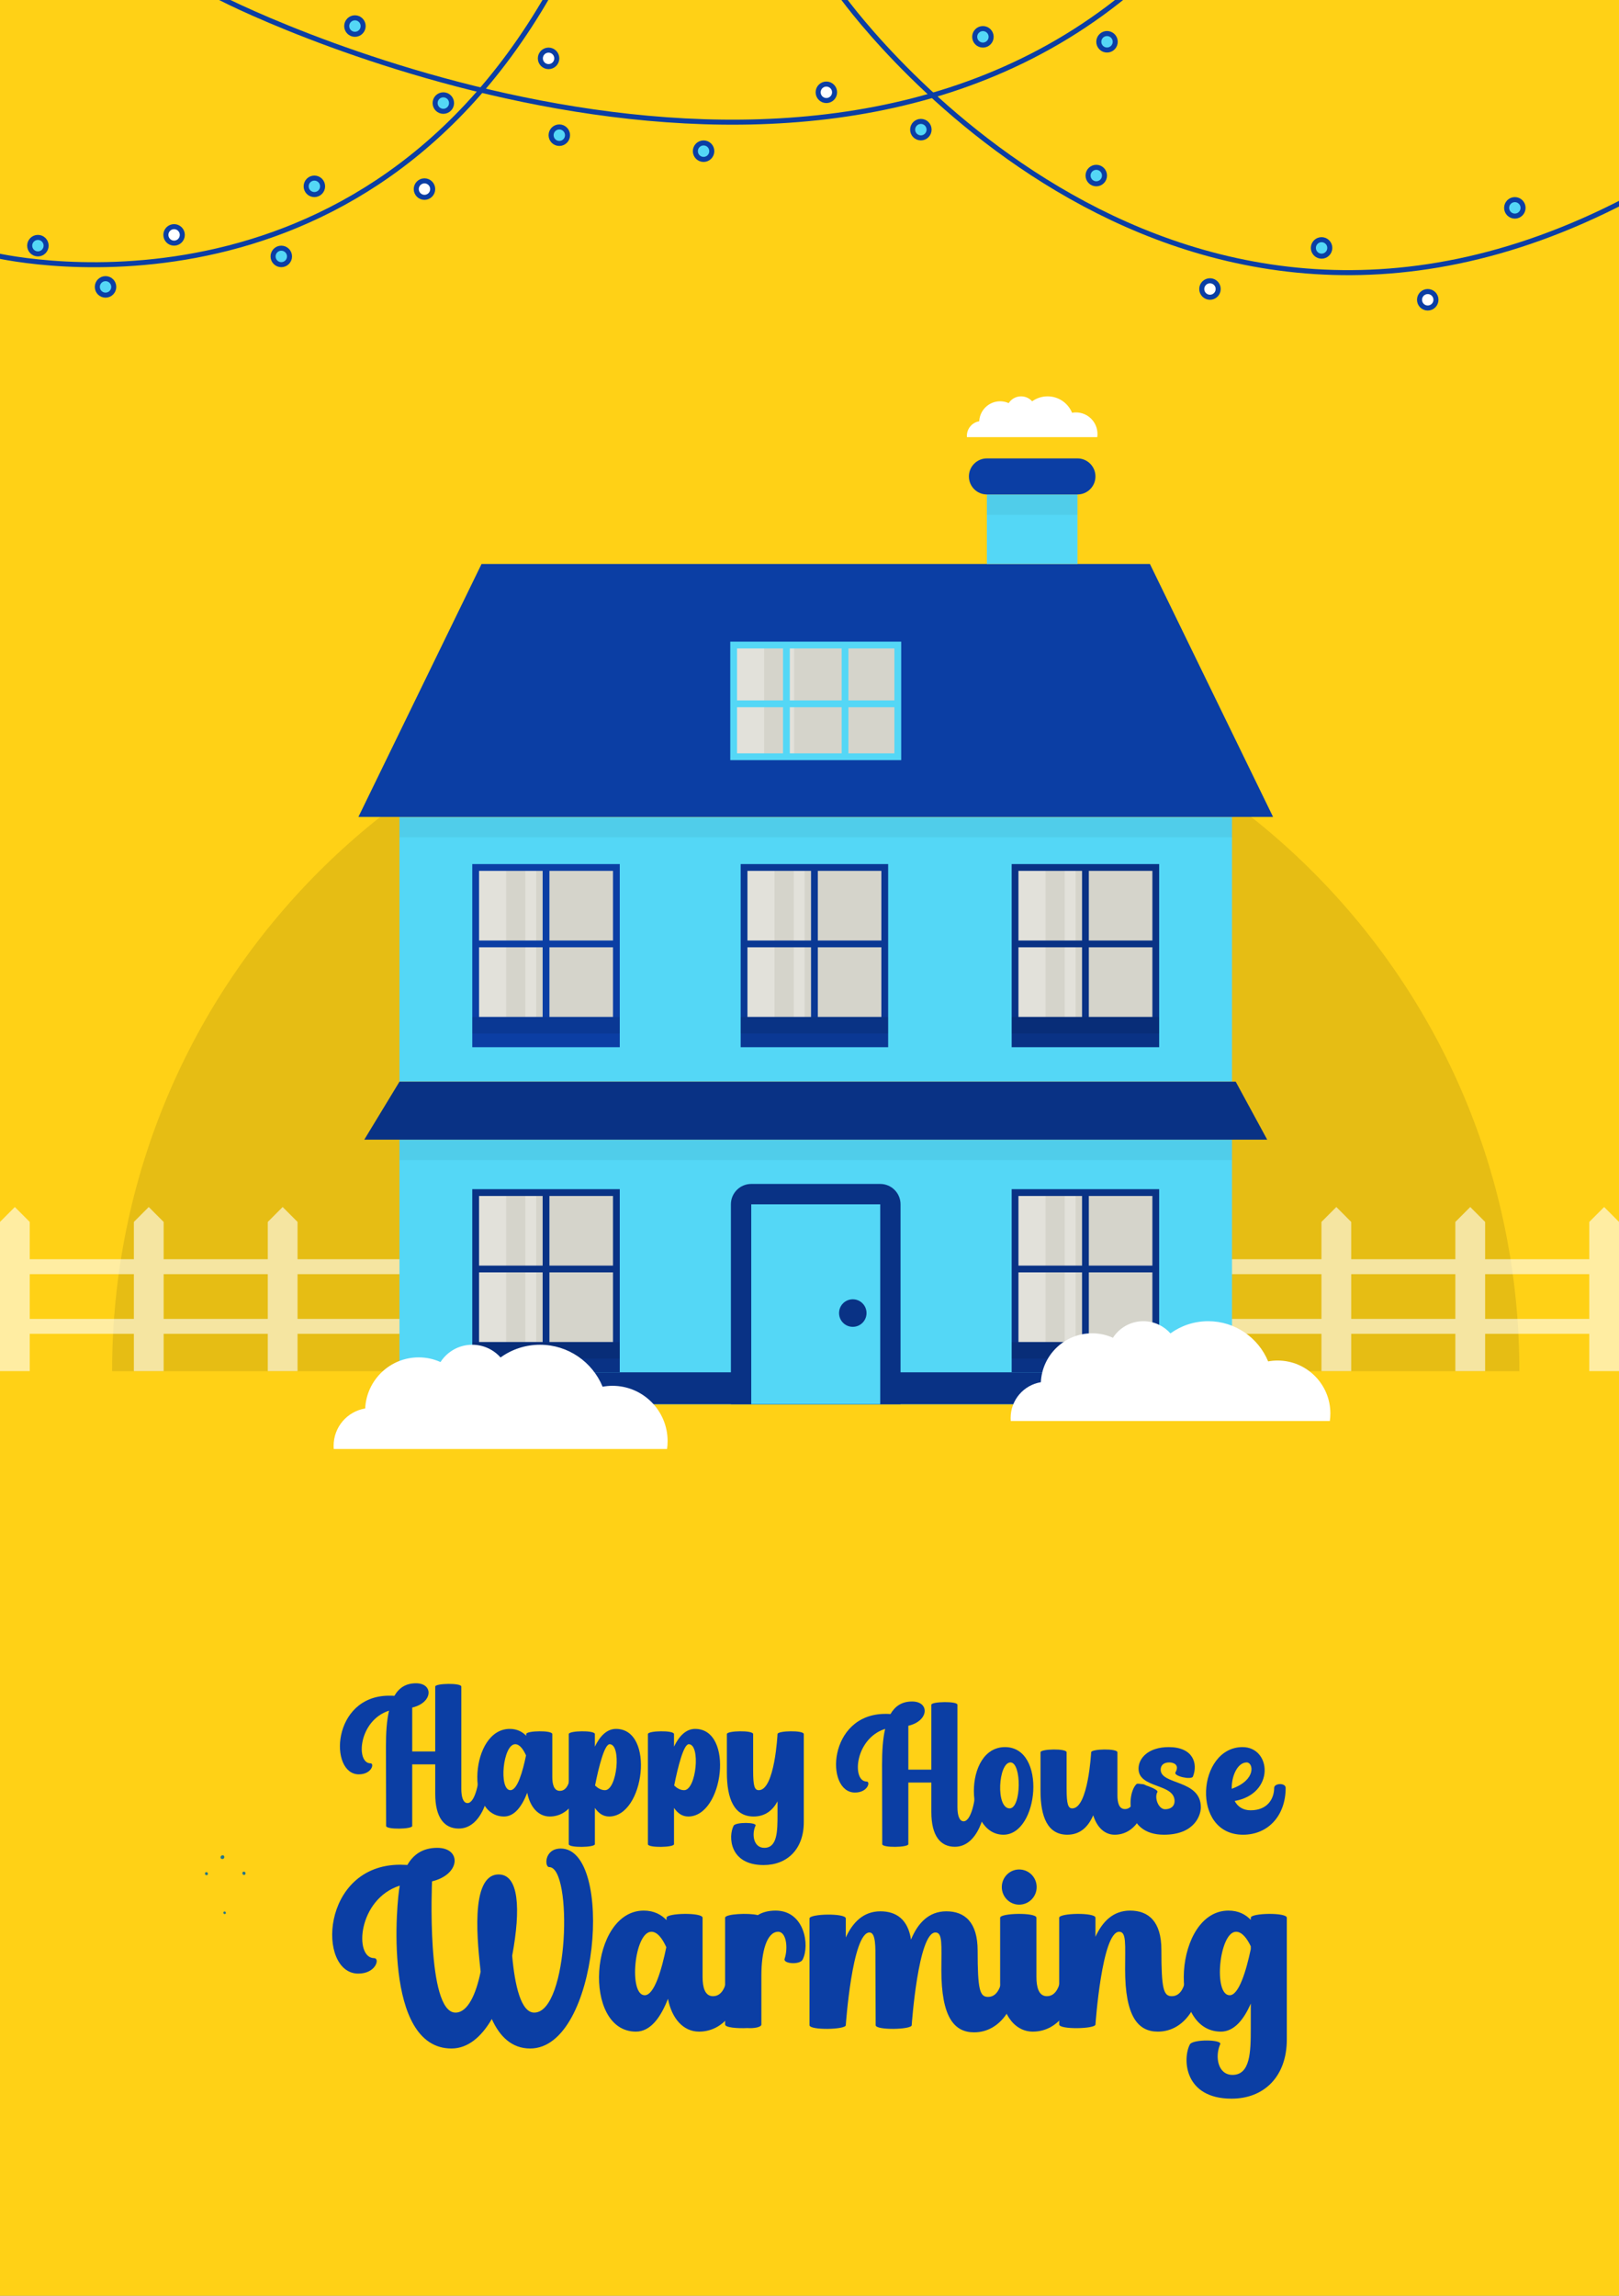 <svg width="321" height="455" viewBox="0 0 321 455" fill="none" xmlns="http://www.w3.org/2000/svg">
<rect x="0" y="0" width="321" height="455" fill="#808080" stroke="none"/>
<g clip-path="url(#clip0_3716_5271)">
<path d="M325.836 -6.421H-4.836V461.421H325.836V-6.421Z" fill="#FFD116"/>
<path d="M48.352 370.944C47.929 370.944 47.964 371.601 48.385 371.601C48.808 371.601 48.773 370.944 48.352 370.944Z" fill="#267687"/>
<path d="M44.105 367.702L44.068 367.707C43.681 367.751 43.575 368.382 44.012 368.432C44.024 368.433 44.036 368.435 44.049 368.436C44.602 368.498 44.619 367.644 44.105 367.702Z" fill="#267687"/>
<path d="M40.916 371.045C40.526 371.045 40.559 371.65 40.947 371.65C41.337 371.65 41.304 371.045 40.916 371.045Z" fill="#267687"/>
<path d="M44.524 378.846C44.194 378.846 44.222 379.359 44.551 379.359C44.881 379.359 44.853 378.846 44.524 378.846Z" fill="#267687"/>
<path d="M9.145 48.688C9.145 49.592 8.415 50.322 7.516 50.322C6.617 50.322 5.887 49.592 5.887 48.688C5.887 47.785 6.617 47.054 7.516 47.054C8.415 47.054 9.145 47.785 9.145 48.688Z" fill="#54D7F6" stroke="#0B3EA4"/>
<path d="M22.554 56.861C22.554 57.764 21.824 58.495 20.925 58.495C20.026 58.495 19.296 57.764 19.296 56.861C19.296 55.957 20.026 55.227 20.925 55.227C21.824 55.227 22.554 55.957 22.554 56.861Z" fill="#54D7F6" stroke="#0B3EA4"/>
<path d="M36.145 46.554C36.145 47.458 35.415 48.188 34.516 48.188C33.617 48.188 32.887 47.458 32.887 46.554C32.887 45.651 33.617 44.92 34.516 44.92C35.415 44.92 36.145 45.651 36.145 46.554Z" fill="white" stroke="#0B3EA4"/>
<path d="M57.401 50.822C57.401 51.725 56.67 52.456 55.771 52.456C54.873 52.456 54.142 51.725 54.142 50.822C54.142 49.919 54.873 49.188 55.771 49.188C56.67 49.188 57.401 49.919 57.401 50.822Z" fill="#54D7F6" stroke="#0B3EA4"/>
<path d="M63.96 36.929C63.96 37.832 63.23 38.563 62.331 38.563C61.432 38.563 60.702 37.832 60.702 36.929C60.702 36.025 61.432 35.295 62.331 35.295C63.23 35.295 63.96 36.025 63.96 36.929Z" fill="#54D7F6" stroke="#0B3EA4"/>
<path d="M72.002 5.166C72.002 6.069 71.271 6.8 70.372 6.8C69.474 6.8 68.743 6.069 68.743 5.166C68.743 4.262 69.474 3.532 70.372 3.532C71.271 3.532 72.002 4.262 72.002 5.166Z" fill="#54D7F6" stroke="#0B3EA4"/>
<path d="M112.524 26.794C112.524 27.698 111.793 28.428 110.894 28.428C109.996 28.428 109.265 27.698 109.265 26.794C109.265 25.891 109.996 25.16 110.894 25.16C111.793 25.16 112.524 25.891 112.524 26.794Z" fill="#54D7F6" stroke="#0B3EA4"/>
<path d="M141.127 29.961C141.127 30.865 140.397 31.595 139.498 31.595C138.6 31.595 137.869 30.865 137.869 29.961C137.869 29.058 138.6 28.328 139.498 28.328C140.397 28.328 141.127 29.058 141.127 29.961Z" fill="#54D7F6" stroke="#0B3EA4"/>
<path d="M165.473 18.294C165.473 19.197 164.743 19.927 163.844 19.927C162.945 19.927 162.215 19.197 162.215 18.294C162.215 17.39 162.945 16.66 163.844 16.66C164.743 16.66 165.473 17.39 165.473 18.294Z" fill="white" stroke="#0B3EA4"/>
<path d="M218.988 34.795C218.988 35.698 218.258 36.429 217.359 36.429C216.46 36.429 215.73 35.698 215.73 34.795C215.73 33.891 216.46 33.161 217.359 33.161C218.258 33.161 218.988 33.891 218.988 34.795Z" fill="#54D7F6" stroke="#0B3EA4"/>
<path d="M241.53 57.281C241.53 58.184 240.8 58.914 239.901 58.914C239.002 58.914 238.272 58.184 238.272 57.281C238.272 56.377 239.002 55.647 239.901 55.647C240.8 55.647 241.53 56.377 241.53 57.281Z" fill="white" stroke="#0B3EA4"/>
<path d="M263.659 49.137C263.659 50.04 262.929 50.771 262.03 50.771C261.131 50.771 260.401 50.04 260.401 49.137C260.401 48.233 261.131 47.503 262.03 47.503C262.929 47.503 263.659 48.233 263.659 49.137Z" fill="#54D7F6" stroke="#0B3EA4"/>
<path d="M284.708 59.414C284.708 60.318 283.978 61.048 283.079 61.048C282.18 61.048 281.45 60.318 281.45 59.414C281.45 58.511 282.18 57.781 283.079 57.781C283.978 57.781 284.708 58.511 284.708 59.414Z" fill="white" stroke="#0B3EA4"/>
<path d="M301.979 41.197C301.979 42.1 301.249 42.831 300.35 42.831C299.451 42.831 298.721 42.1 298.721 41.197C298.721 40.293 299.451 39.563 300.35 39.563C301.249 39.563 301.979 40.293 301.979 41.197Z" fill="#54D7F6" stroke="#0B3EA4"/>
<path d="M184.21 25.694C184.21 26.597 183.48 27.328 182.581 27.328C181.682 27.328 180.952 26.597 180.952 25.694C180.952 24.79 181.682 24.06 182.581 24.06C183.48 24.06 184.21 24.79 184.21 25.694Z" fill="#54D7F6" stroke="#0B3EA4"/>
<path d="M196.512 7.3C196.512 8.203 195.782 8.933 194.883 8.933C193.984 8.933 193.254 8.203 193.254 7.3C193.254 6.396 193.984 5.666 194.883 5.666C195.782 5.666 196.512 6.396 196.512 7.3Z" fill="#54D7F6" stroke="#0B3EA4"/>
<path d="M221.118 8.281C221.118 9.184 220.387 9.915 219.489 9.915C218.59 9.915 217.859 9.184 217.859 8.281C217.859 7.377 218.59 6.647 219.489 6.647C220.387 6.647 221.118 7.377 221.118 8.281Z" fill="#54D7F6" stroke="#0B3EA4"/>
<path d="M85.79 37.478C85.79 38.382 85.059 39.112 84.16 39.112C83.262 39.112 82.531 38.382 82.531 37.478C82.531 36.575 83.262 35.844 84.16 35.844C85.059 35.844 85.79 36.575 85.79 37.478Z" fill="white" stroke="#0B3EA4"/>
<path d="M89.529 20.427C89.529 21.331 88.798 22.061 87.9 22.061C87.001 22.061 86.27 21.331 86.27 20.427C86.27 19.524 87.001 18.794 87.9 18.794C88.798 18.794 89.529 19.524 89.529 20.427Z" fill="#54D7F6" stroke="#0B3EA4"/>
<path d="M110.395 11.568C110.395 12.471 109.664 13.201 108.765 13.201C107.867 13.201 107.136 12.471 107.136 11.568C107.136 10.664 107.867 9.933 108.765 9.933C109.664 9.933 110.395 10.664 110.395 11.568Z" fill="white" stroke="#0B3EA4"/>
<path d="M-1.481 50.483C-1.481 50.483 69.149 68.008 108.765 -1.081" stroke="#0B3EA4" stroke-miterlimit="10"/>
<path d="M42.544 -1.081C43.046 -0.292 154.116 55.44 223.227 -1.081" stroke="#0B3EA4" stroke-miterlimit="10"/>
<path d="M166.656 -1.081C166.656 -1.081 229.49 88.069 322.481 39.612" stroke="#0B3EA4" stroke-miterlimit="10"/>
<path opacity="0.1" d="M301.246 271.752H22.228C22.228 194.53 84.688 131.925 161.737 131.925C238.786 131.925 301.246 194.53 301.246 271.752Z" fill="black"/>
<g opacity="0.6">
<path d="M106.194 242.177V249.569H85.544V242.177L82.594 239.221L79.644 242.177V249.569H58.994V242.177L56.044 239.221L53.094 242.177V249.569H32.444V242.177L29.494 239.221L26.544 242.177V249.569H5.894V242.177L2.944 239.221L-0.006 242.177V271.743H5.894V264.352H26.544V271.743H32.444V264.352H53.094V271.743H58.994V264.352H79.644V271.743H85.544V264.352H106.194V271.743H112.094V242.177L109.144 239.221L106.194 242.177ZM5.894 261.395V252.525H26.544V261.395H5.894ZM32.444 261.395V252.525H53.094V261.395H32.444ZM58.994 261.395V252.525H79.644V261.395H58.994ZM85.544 261.395V252.525H106.194V261.395H85.544Z" fill="white"/>
<path d="M318.056 239.221L315.106 242.177V249.569H294.456V242.177L291.506 239.221L288.556 242.177V249.569H267.906V242.177L264.956 239.221L262.006 242.177V249.569H241.356V242.177L238.406 239.221L235.456 242.177V249.569H214.806V242.177L211.856 239.221L208.906 242.177V271.743H214.806V264.352H235.456V271.743H241.356V264.352H262.006V271.743H267.906V264.352H288.556V271.743H294.456V264.352H315.106V271.743H321.006V242.177L318.056 239.221ZM214.806 261.395V252.525H235.456V261.395H214.806ZM241.356 261.395V252.525H262.006V261.395H241.356ZM267.906 261.395V252.525H288.556V261.395H267.906ZM294.456 261.395V252.525H315.106V261.395H294.456Z" fill="white"/>
</g>
<path d="M244.271 225.876H79.202V278.304H244.271V225.876Z" fill="#54D7F6"/>
<path d="M244.271 271.982H79.202V278.304H244.271V271.982Z" fill="#093285"/>
<path d="M178.551 238.688V278.304H144.916V238.688C144.916 236.46 146.723 234.649 148.946 234.649H174.521C176.751 234.649 178.551 236.46 178.551 238.688Z" fill="#093285"/>
<path d="M244.271 161.948H79.202V214.376H244.271V161.948Z" fill="#54D7F6"/>
<path opacity="0.05" d="M244.271 161.948H79.202V165.947H244.271V161.948Z" fill="black"/>
<path d="M252.41 161.905H71.064L95.475 111.778H227.996L252.41 161.905Z" fill="#0B3EA4"/>
<path opacity="0.05" d="M244.271 225.876H79.202V229.915H244.271V225.876Z" fill="black"/>
<path d="M251.249 225.873H72.225L79.204 214.379H245.003L251.249 225.873Z" fill="#093285"/>
<path d="M174.524 238.69H148.95V278.302H174.524V238.69Z" fill="#54D7F6"/>
<path d="M169.083 262.97C170.587 262.97 171.806 261.748 171.806 260.24C171.806 258.732 170.587 257.51 169.083 257.51C167.578 257.51 166.359 258.732 166.359 260.24C166.359 261.748 167.578 262.97 169.083 262.97Z" fill="#093285"/>
<path d="M122.209 236.359H94.311V267.003H122.209V236.359Z" fill="#D5D4CB"/>
<path opacity="0.3" d="M100.352 236.359H94.311V267.003H100.352V236.359Z" fill="white"/>
<path opacity="0.3" d="M106.312 236.359H104.167V267.003H106.312V236.359Z" fill="white"/>
<path d="M93.639 235.685V271.982H122.881V235.685H93.639ZM94.982 237.032H107.591V250.834H94.982V237.032ZM94.982 252.181H107.591V265.976H94.982V252.181ZM121.538 265.976H108.935V252.181H121.538V265.976ZM121.538 250.834H108.935V237.032H121.538V250.834Z" fill="#093285"/>
<path opacity="0.1" d="M122.881 266.006H93.639V269.269H122.881V266.006Z" fill="black"/>
<path d="M213.631 98H195.668V111.775H213.631V98Z" fill="#54D7F6"/>
<path opacity="0.05" d="M213.631 98H195.668V102.04H213.631V98Z" fill="black"/>
<path d="M217.196 94.427C217.196 92.455 215.6 90.856 213.633 90.856H195.669C193.701 90.856 192.106 92.455 192.106 94.427C192.106 96.4 193.701 97.998 195.669 97.998H213.633C215.6 97.998 217.196 96.4 217.196 94.427Z" fill="#0B3EA4"/>
<path d="M229.156 236.359H201.257V267.003H229.156V236.359Z" fill="#D5D4CB"/>
<path opacity="0.3" d="M207.299 236.359H201.257V267.003H207.299V236.359Z" fill="white"/>
<path opacity="0.3" d="M213.259 236.359H211.113V267.003H213.259V236.359Z" fill="white"/>
<path d="M200.585 235.685V271.982H229.828V235.685H200.585ZM201.929 237.032H214.538V250.834H201.929V237.032ZM201.929 252.181H214.538V265.976H201.929V252.181ZM228.484 265.976H215.882V252.181H228.484V265.976ZM228.484 250.834H215.882V237.032H228.484V250.834Z" fill="#093285"/>
<path opacity="0.1" d="M229.83 266.006H200.587V269.269H229.83V266.006Z" fill="black"/>
<path d="M122.209 171.927H94.311V202.571H122.209V171.927Z" fill="#D5D4CB"/>
<path opacity="0.3" d="M100.352 171.927H94.311V202.571H100.352V171.927Z" fill="white"/>
<path opacity="0.3" d="M106.312 171.927H104.167V202.571H106.312V171.927Z" fill="white"/>
<path d="M93.639 171.254V207.55H122.881V171.254H93.639ZM94.982 172.6H107.591V186.402H94.982V172.6ZM94.982 187.749H107.591V201.544H94.982V187.749ZM121.538 201.544H108.935V187.749H121.538V201.544ZM121.538 186.402H108.935V172.6H121.538V186.402Z" fill="#0B3EA4"/>
<path opacity="0.1" d="M122.881 201.575H93.639V204.837H122.881V201.575Z" fill="black"/>
<path d="M229.156 171.927H201.257V202.571H229.156V171.927Z" fill="#D5D4CB"/>
<path opacity="0.3" d="M207.299 171.927H201.257V202.571H207.299V171.927Z" fill="white"/>
<path opacity="0.3" d="M213.259 171.927H211.113V202.571H213.259V171.927Z" fill="white"/>
<path d="M200.585 171.254V207.55H229.828V171.254H200.585ZM201.929 172.6H214.538V186.402H201.929V172.6ZM201.929 187.749H214.538V201.544H201.929V187.749ZM228.484 201.544H215.882V187.749H228.484V201.544ZM228.484 186.402H215.882V172.6H228.484V186.402Z" fill="#093285"/>
<path opacity="0.1" d="M229.83 201.575H200.587V204.837H229.83V201.575Z" fill="black"/>
<path d="M175.424 171.927H147.525V202.571H175.424V171.927Z" fill="#D5D4CB"/>
<path opacity="0.3" d="M153.567 171.927H147.525V202.571H153.567V171.927Z" fill="white"/>
<path opacity="0.3" d="M159.526 171.927H157.381V202.571H159.526V171.927Z" fill="white"/>
<path d="M146.853 171.254V207.55H176.095V171.254H146.853ZM148.197 172.6H160.806V186.402H148.197V172.6ZM148.197 187.749H160.806V201.544H148.197V187.749ZM174.752 201.544H162.149V187.749H174.752V201.544ZM174.752 186.402H162.149V172.6H174.752V186.402Z" fill="#0A3894"/>
<path opacity="0.1" d="M176.095 201.575H146.853V204.837H176.095V201.575Z" fill="black"/>
<path d="M178.01 127.842H145.46V149.979H178.01V127.842Z" fill="#D5D4CB"/>
<path opacity="0.3" d="M151.502 127.842H145.46V149.979H151.502V127.842Z" fill="white"/>
<path opacity="0.3" d="M157.462 127.842H155.316V149.979H157.462V127.842Z" fill="white"/>
<path d="M144.789 127.169V150.652H178.682V127.169H144.789ZM177.338 138.819H168.218V128.515H177.338V138.819ZM156.594 138.819V128.515H166.875V138.819H156.594ZM166.875 140.166V149.305H156.594V140.166H166.875ZM155.251 128.515V138.819H146.132V128.515H155.251ZM146.132 140.166H155.251V149.305H146.132V140.166ZM168.218 149.305V140.166H177.338V149.305H168.218Z" fill="#54D7F6"/>
<path d="M132.367 285.614C132.367 286.147 132.329 286.673 132.254 287.18H66.171C66.152 286.973 66.146 286.767 66.146 286.554C66.146 282.822 68.851 279.735 72.406 279.147C72.674 273.512 77.322 269.022 83.014 269.022C84.557 269.022 86.019 269.348 87.337 269.949C88.674 267.883 90.991 266.518 93.634 266.518C95.864 266.518 97.87 267.495 99.244 269.041C101.443 267.451 104.142 266.518 107.066 266.518C112.663 266.518 117.467 269.955 119.479 274.839C120.116 274.72 120.766 274.657 121.434 274.657C127.469 274.657 132.367 279.566 132.367 285.614Z" fill="white"/>
<path d="M263.772 280.135C263.772 280.644 263.736 281.148 263.665 281.633H200.403C200.385 281.435 200.379 281.237 200.379 281.034C200.379 277.461 202.968 274.506 206.371 273.943C206.629 268.548 211.078 264.251 216.526 264.251C218.003 264.251 219.403 264.562 220.665 265.138C221.945 263.16 224.163 261.853 226.693 261.853C228.828 261.853 230.748 262.788 232.064 264.269C234.169 262.746 236.752 261.853 239.551 261.853C244.91 261.853 249.509 265.144 251.434 269.819C252.044 269.705 252.666 269.645 253.306 269.645C259.083 269.645 263.772 274.344 263.772 280.135Z" fill="white"/>
<path d="M217.599 86.021C217.599 86.23 217.584 86.435 217.555 86.633H191.713C191.706 86.553 191.703 86.472 191.703 86.389C191.703 84.929 192.761 83.722 194.151 83.492C194.256 81.288 196.074 79.533 198.299 79.533C198.903 79.533 199.474 79.66 199.99 79.895C200.513 79.087 201.419 78.554 202.452 78.554C203.324 78.554 204.109 78.936 204.646 79.54C205.506 78.918 206.561 78.554 207.705 78.554C209.894 78.554 211.772 79.898 212.559 81.808C212.808 81.761 213.062 81.737 213.324 81.737C215.684 81.737 217.599 83.656 217.599 86.021Z" fill="white"/>
<path d="M97.355 350.705C97.355 356.198 95.38 362.406 90.956 362.406C88.13 362.406 86.292 360.291 86.292 355.515V349.682H81.731V361.895C81.731 362.543 76.557 362.645 76.557 361.895C76.557 361.895 76.523 351.387 76.523 346.134C76.523 343.507 76.659 341.05 77.136 339.038C71.077 340.982 70.498 349.477 73.459 349.477C74.276 349.477 73.698 351.66 71.145 351.66C65.188 351.66 65.732 336.07 77.17 336.07C77.544 336.07 77.884 336.07 78.191 336.104C79.11 334.534 80.437 333.613 82.48 333.613C85.986 333.613 85.85 337.468 81.731 338.424V347.123H86.292V334.261C86.292 333.613 91.466 333.511 91.466 334.261V354.56C91.466 355.993 91.772 357.357 92.692 357.357C94.257 357.357 95.074 352.786 95.074 350.705C95.074 349.784 97.355 349.647 97.355 350.705Z" fill="#0B3EA4"/>
<path d="M115.394 350.739C115.394 356.198 112.807 360.018 108.994 360.018C106.714 360.018 105.08 358.108 104.535 355.311C103.514 357.938 102.05 360.018 99.94 360.018C92.179 360.018 93.268 342.654 101.063 342.654C102.527 342.654 103.582 343.234 104.331 344.018V343.677C104.331 342.995 109.505 342.893 109.505 343.677V352.172C109.505 353.605 109.811 354.935 111.003 354.935C112.603 354.935 113.113 352.82 113.113 350.739C113.113 349.784 115.394 349.682 115.394 350.739ZM104.297 347.908C103.786 346.782 103.071 345.69 102.152 345.69C99.702 345.69 98.851 354.799 101.199 354.799C102.595 354.799 103.65 351.046 104.297 347.908Z" fill="#0B3EA4"/>
<path d="M120.77 360.018C119.511 360.018 118.626 359.302 117.945 358.313V365.511C117.945 366.159 112.771 366.262 112.771 365.511V343.677C112.771 342.995 117.945 342.893 117.945 343.677V346.168C118.932 344.121 120.294 342.654 122.132 342.654C129.927 342.654 127.782 360.018 120.77 360.018ZM120.872 345.69C119.851 345.69 118.728 350.125 117.979 353.878C118.489 354.355 119.136 354.799 119.953 354.799C122.37 354.799 123.255 345.69 120.872 345.69Z" fill="#0B3EA4"/>
<path d="M136.461 360.018C135.201 360.018 134.316 359.302 133.635 358.313V365.511C133.635 366.159 128.461 366.262 128.461 365.511V343.677C128.461 342.995 133.635 342.893 133.635 343.677V346.168C134.622 344.121 135.984 342.654 137.822 342.654C145.617 342.654 143.473 360.018 136.461 360.018ZM136.563 345.69C135.542 345.69 134.418 350.125 133.669 353.878C134.18 354.355 134.827 354.799 135.644 354.799C138.06 354.799 138.945 345.69 136.563 345.69Z" fill="#0B3EA4"/>
<path d="M159.368 343.677V361.144C159.368 366.466 156.1 369.639 151.402 369.639C144.561 369.639 144.391 363.908 145.446 361.861C145.82 361.076 150.109 361.144 149.803 361.827C148.986 363.601 149.428 366.227 151.539 366.227C154.126 366.227 154.16 362.918 154.16 359.609V357.016C153.207 358.79 151.709 360.018 149.428 360.018C145.548 360.018 144.118 356.505 144.118 351.319V343.677C144.118 342.995 149.326 342.893 149.326 343.677V350.91C149.326 353.98 149.599 354.799 150.45 354.799C153.615 354.799 154.16 343.677 154.16 343.677C154.16 342.995 159.368 342.893 159.368 343.677Z" fill="#0B3EA4"/>
<path d="M195.72 354.314C195.72 359.807 193.745 366.016 189.32 366.016C186.495 366.016 184.657 363.901 184.657 359.125V353.291H180.096V365.504C180.096 366.153 174.922 366.255 174.922 365.504C174.922 365.504 174.888 354.997 174.888 349.743C174.888 347.116 175.024 344.66 175.5 342.647C169.441 344.592 168.863 353.086 171.824 353.086C172.641 353.086 172.062 355.27 169.51 355.27C163.553 355.27 164.097 339.679 175.534 339.679C175.909 339.679 176.249 339.679 176.556 339.713C177.475 338.144 178.802 337.223 180.844 337.223C184.351 337.223 184.214 341.078 180.096 342.033V350.732H184.657V337.871C184.657 337.223 189.831 337.12 189.831 337.871V358.17C189.831 359.602 190.137 360.967 191.056 360.967C192.622 360.967 193.439 356.396 193.439 354.314C193.439 353.393 195.72 353.257 195.72 354.314Z" fill="#0B3EA4"/>
<path d="M198.951 363.628C191.224 363.628 190.952 346.263 199.258 346.263C207.597 346.263 205.963 363.628 198.951 363.628ZM200.347 349.3C197.93 349.3 197.385 358.408 200.177 358.408C202.525 358.408 202.594 349.3 200.347 349.3Z" fill="#0B3EA4"/>
<path d="M227.407 354.349C227.407 359.807 224.854 363.628 221.008 363.628C218.965 363.628 217.467 362.093 216.753 359.773C215.8 361.99 214.234 363.628 211.613 363.628C207.732 363.628 206.303 360.114 206.303 354.929V347.287C206.303 346.604 211.477 346.502 211.477 347.287V354.519C211.477 357.589 211.783 358.408 212.6 358.408C215.766 358.408 216.344 347.287 216.344 347.287C216.344 346.604 221.552 346.502 221.552 347.287V355.782C221.552 357.214 221.824 358.545 223.05 358.545C224.616 358.545 225.16 356.43 225.16 354.349C225.16 353.393 227.407 353.291 227.407 354.349Z" fill="#0B3EA4"/>
<path d="M233.056 351.278C233.907 349.811 232.749 349.3 231.83 349.3C230.707 349.3 230.128 349.879 230.128 350.732C230.128 353.803 238.093 352.643 238.093 358.204C238.093 359.705 236.902 363.628 230.775 363.628C222.912 363.628 223.457 355.372 225.329 353.598C225.737 353.155 229.822 354.622 229.482 355.167C228.835 356.259 229.652 358.579 231.013 358.579C232.103 358.579 232.885 357.999 232.885 356.975C232.885 353.393 225.737 354.519 225.737 350.528C225.737 348.515 227.609 346.263 231.728 346.263C236.562 346.263 237.549 349.504 236.528 352.097C236.221 352.814 232.647 352.029 233.056 351.278Z" fill="#0B3EA4"/>
<path d="M254.908 354.349C254.908 359.807 251.47 363.628 246.466 363.628C236.016 363.628 237.377 346.263 246.364 346.263C252.082 346.263 252.831 355.509 244.798 356.941C245.377 358.033 246.398 358.784 247.964 358.784C251.367 358.784 252.627 356.43 252.627 354.349C252.627 353.393 254.908 353.291 254.908 354.349ZM244.219 354.519C249.155 352.779 248.508 349.3 247.181 349.3C245.377 349.3 244.151 351.995 244.219 354.519Z" fill="#0B3EA4"/>
<path d="M105.123 405.997C101.456 405.997 99.058 403.594 97.507 400.154C95.485 403.641 92.805 405.997 89.514 405.997C75.832 405.997 78.653 376.499 79.264 373.719C70.943 376.358 70.143 388.091 74.187 388.091C75.362 388.091 74.563 391.154 71.037 391.154C62.809 391.154 63.561 369.572 79.358 369.572C79.876 369.572 80.346 369.62 80.769 369.62C81.991 367.499 83.872 366.227 86.693 366.227C91.536 366.227 91.348 371.504 85.659 372.871C85.659 372.871 84.483 398.882 90.313 398.882C92.711 398.882 94.357 395.348 95.297 390.777C94.78 385.782 92.993 371.504 98.87 371.504C102.867 371.504 103.29 378.243 101.55 387.62C102.067 393.463 103.29 398.882 105.922 398.882C112.787 398.882 113.586 370.044 108.885 370.044C107.944 370.044 107.897 366.368 111.188 366.368C121.814 366.368 118.805 405.997 105.123 405.997Z" fill="#0B3EA4"/>
<path d="M147.434 389.835C147.434 397.374 143.861 402.652 138.595 402.652C135.445 402.652 133.188 400.013 132.436 396.149C131.026 399.777 129.004 402.652 126.089 402.652C115.369 402.652 116.874 378.667 127.64 378.667C129.662 378.667 131.12 379.468 132.154 380.552V380.081C132.154 379.138 139.301 378.997 139.301 380.081V391.814C139.301 393.793 139.724 395.63 141.369 395.63C143.579 395.63 144.284 392.709 144.284 389.835C144.284 388.515 147.434 388.374 147.434 389.835ZM132.107 385.923C131.402 384.369 130.414 382.861 129.145 382.861C125.76 382.861 124.584 395.442 127.828 395.442C129.756 395.442 131.214 390.259 132.107 385.923Z" fill="#0B3EA4"/>
<path d="M159.139 388.374C158.622 389.458 155.237 389.222 155.566 388.233C156.318 385.923 155.848 382.861 154.297 382.861C151.993 382.861 150.959 386.913 150.959 391.484V401.238C150.959 401.803 149.407 402.039 148.185 401.945C146.163 402.039 143.765 401.85 143.765 401.238V380.081C143.765 379.327 148.42 379.091 150.253 379.562C151.147 378.997 152.322 378.667 153.78 378.667C159.515 378.667 160.597 385.547 159.139 388.374Z" fill="#0B3EA4"/>
<path d="M201.97 389.976C201.97 397.515 198.396 402.793 193.131 402.793C189.181 402.793 186.643 399.777 186.643 390.447C186.643 385.452 186.925 383.002 185.467 383.002C182.035 383.002 180.765 401.379 180.765 401.379C180.765 402.275 173.619 402.416 173.619 401.379C173.619 401.379 173.572 391.107 173.572 388.515C173.572 385.971 173.666 383.002 172.396 383.002C168.964 383.002 167.695 401.379 167.695 401.379C167.695 402.275 160.501 402.416 160.501 401.379V380.222C160.501 379.279 167.695 379.138 167.695 380.222V383.992C169.058 381.023 171.174 378.808 174.559 378.808C177.662 378.808 180.013 380.363 180.624 384.416C181.941 381.211 184.103 378.808 187.63 378.808C191.25 378.808 193.836 380.929 193.836 386.583C193.836 394.358 194.259 395.772 195.905 395.772C198.114 395.772 198.82 392.85 198.82 389.976C198.82 388.657 201.97 388.515 201.97 389.976Z" fill="#0B3EA4"/>
<path d="M213.626 389.835C213.626 397.374 210.053 402.652 204.788 402.652C200.838 402.652 198.299 398.599 198.299 393.086V380.081C198.299 379.138 205.493 378.997 205.493 380.081V391.814C205.493 393.793 205.916 395.63 207.562 395.63C209.771 395.63 210.477 392.709 210.477 389.835C210.477 388.515 213.626 388.374 213.626 389.835ZM198.628 374.002C198.628 372.07 200.18 370.515 202.061 370.515C203.988 370.515 205.54 372.07 205.54 374.002C205.54 375.934 203.988 377.489 202.061 377.489C200.18 377.489 198.628 375.934 198.628 374.002Z" fill="#0B3EA4"/>
<path d="M238.403 389.835C238.403 397.374 234.83 402.652 229.564 402.652C225.615 402.652 223.076 399.636 223.076 390.306C223.076 385.311 223.358 382.861 221.9 382.861C218.468 382.861 217.199 401.238 217.199 401.238C217.199 402.133 210.005 402.275 210.005 401.238V380.081C210.005 379.138 217.199 378.997 217.199 380.081V383.85C218.562 380.882 220.678 378.667 224.063 378.667C227.684 378.667 230.269 380.787 230.269 386.442C230.269 394.217 230.693 395.63 232.338 395.63C234.548 395.63 235.253 392.709 235.253 389.835C235.253 388.515 238.403 388.374 238.403 389.835Z" fill="#0B3EA4"/>
<path d="M255.138 380.081V404.207C255.138 411.557 250.625 415.94 244.183 415.94C234.733 415.94 234.451 408.023 235.909 405.196C236.473 404.112 242.397 404.207 241.927 405.149C240.845 407.599 241.456 411.228 244.371 411.228C247.898 411.228 247.992 406.657 247.992 402.086V397.091C246.628 400.248 244.701 402.652 242.067 402.652C231.301 402.652 232.805 378.667 243.572 378.667C245.547 378.667 246.957 379.421 247.992 380.505V380.081C247.992 379.138 255.138 378.997 255.138 380.081ZM247.992 386.301V385.735C247.286 384.274 246.299 382.861 245.077 382.861C241.738 382.861 240.516 395.442 243.807 395.442C245.641 395.442 247.098 390.541 247.992 386.301Z" fill="#0B3EA4"/>
</g>
<defs>
<clipPath id="clip0_3716_5271">
<rect width="321" height="455" fill="white"/>
</clipPath>
</defs>
</svg>
